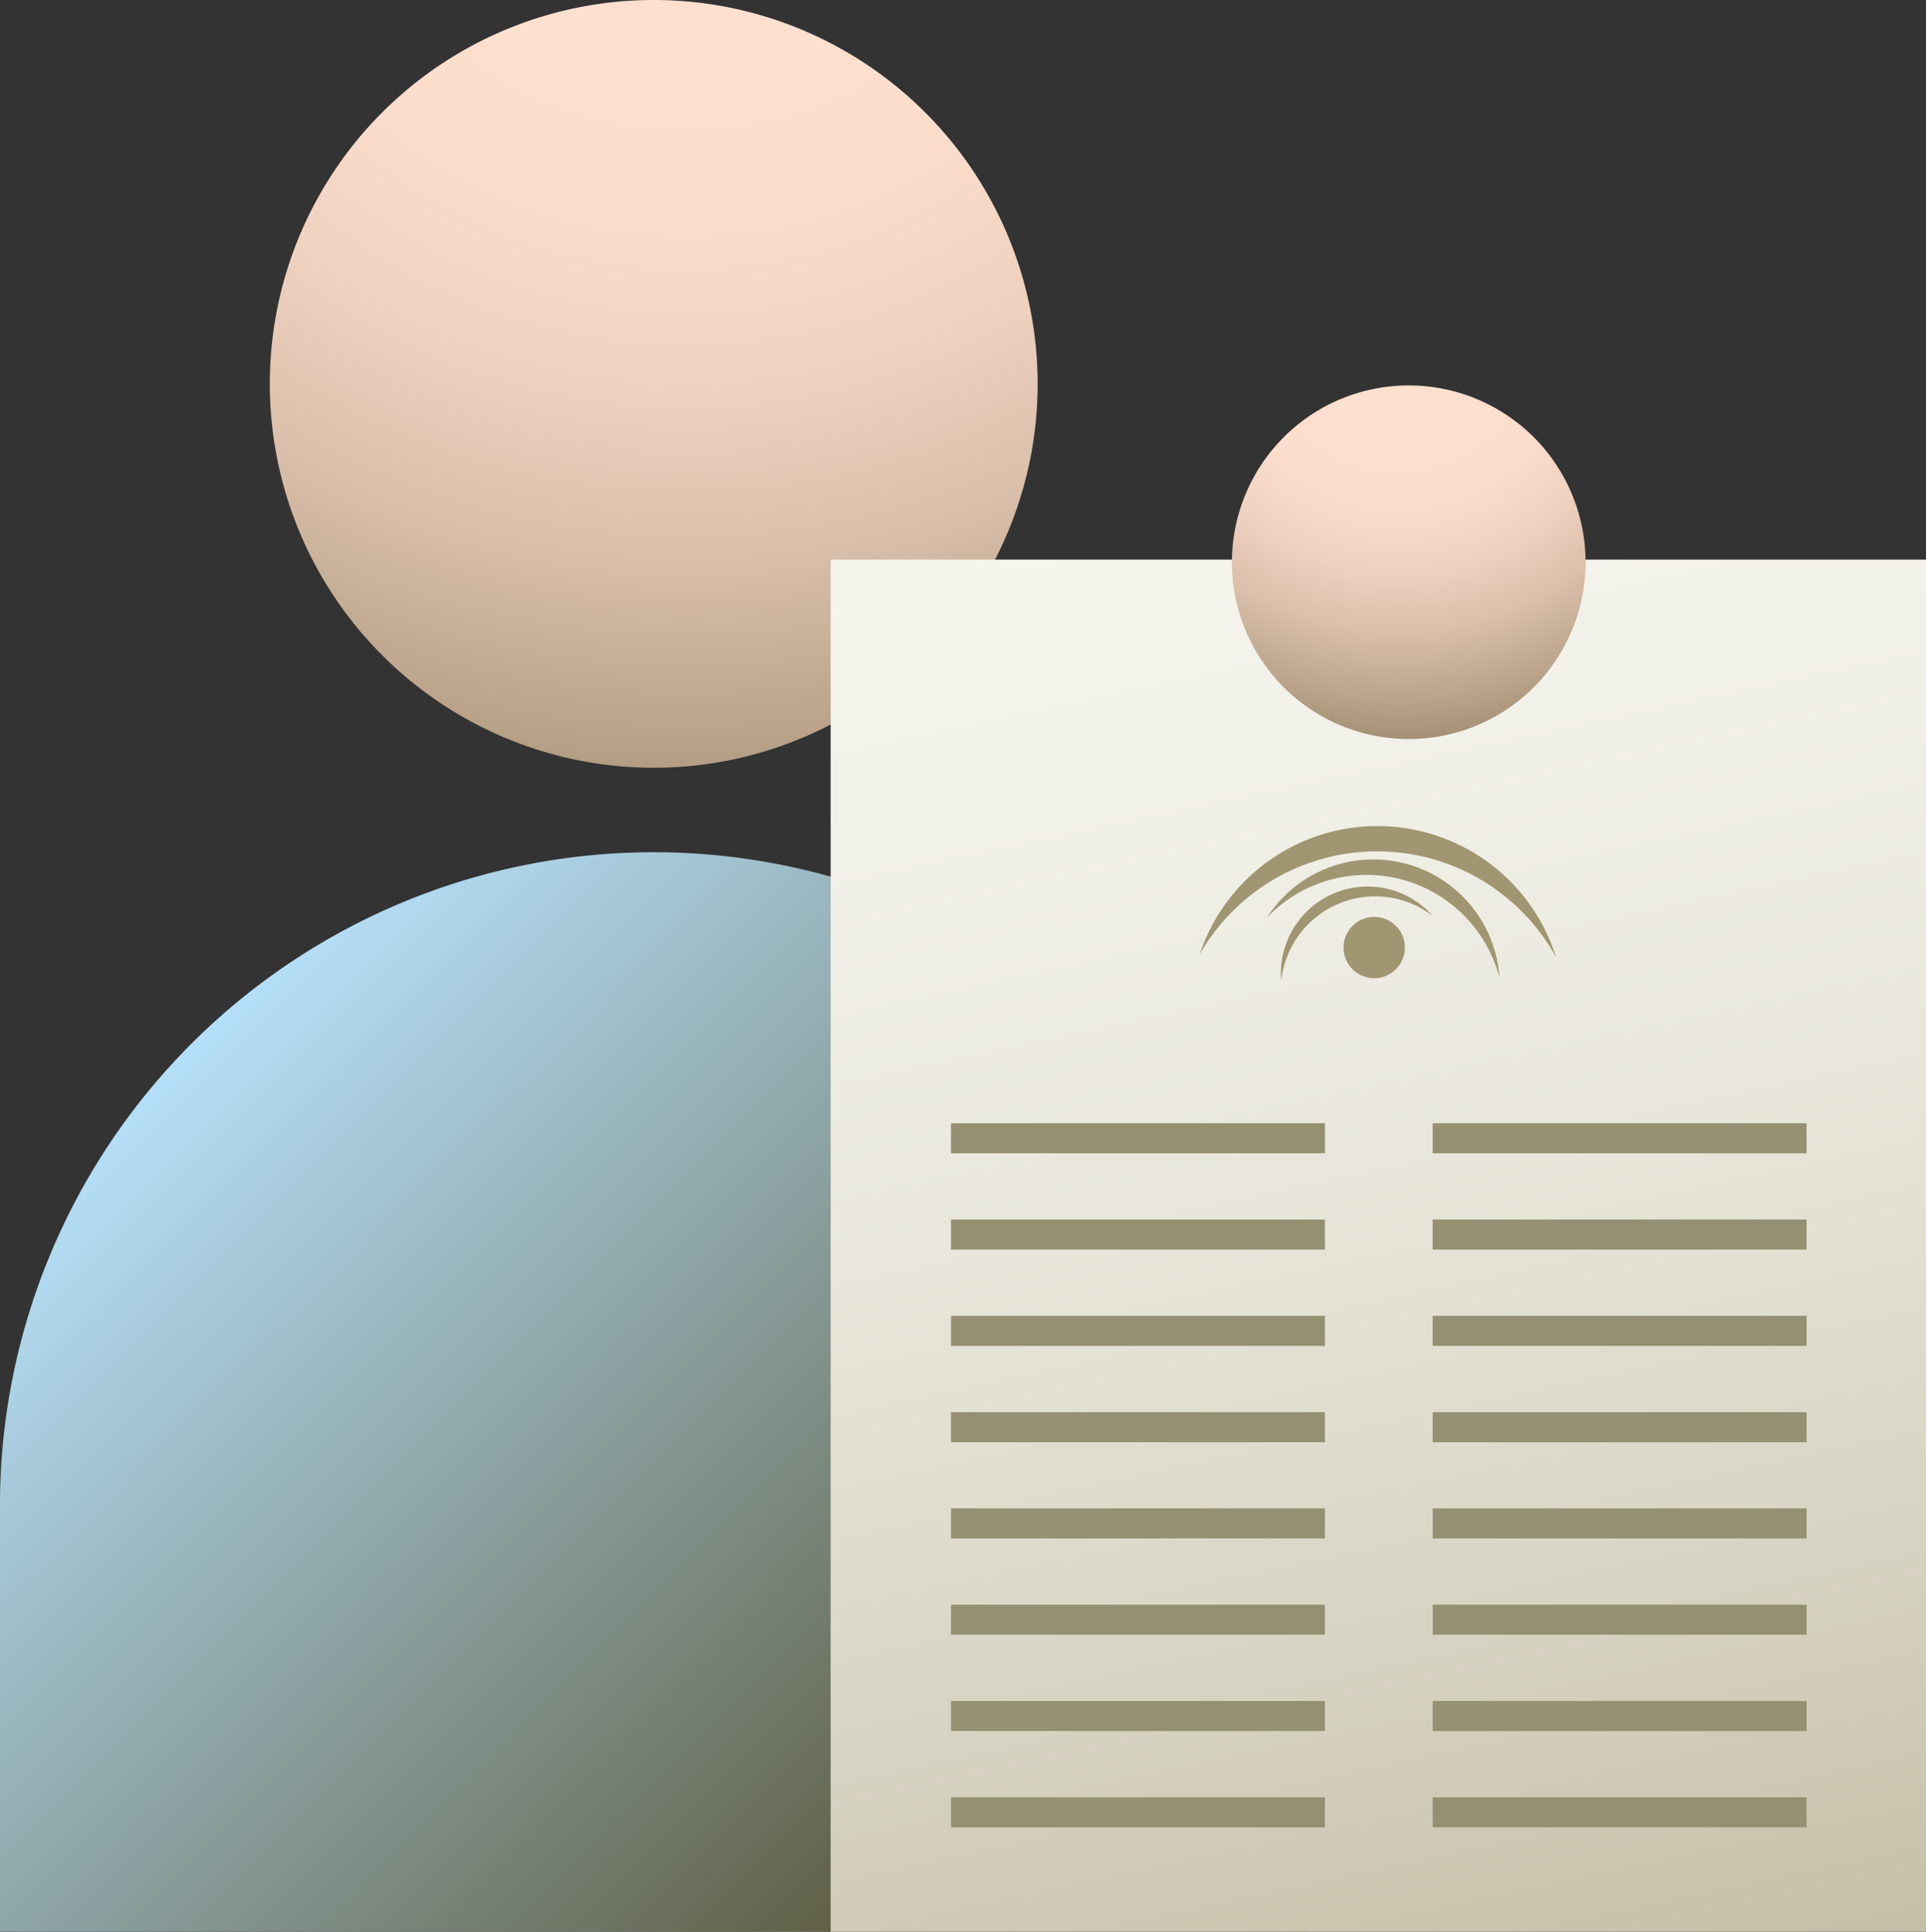 <svg xmlns="http://www.w3.org/2000/svg" xmlns:xlink="http://www.w3.org/1999/xlink" width="185.17" height="185.74" viewBox="0 0 185.17 185.74"><rect x="0" y="0" width="185.17" height="185.74" fill="#333333" stroke="none"/><defs><style>.cls-1{fill:url(#radial-gradient);}.cls-2{fill:url(#linear-gradient);}.cls-3{fill:none;}.cls-4{fill:url(#radial-gradient-2);}.cls-5{clip-path:url(#clip-path);}.cls-6{clip-path:url(#clip-path-2);}.cls-7{fill:url(#linear-gradient-3);}.cls-8{clip-path:url(#clip-path-3);}.cls-9{fill:#969072;}.cls-10{clip-path:url(#clip-path-4);}.cls-11{fill:#a09671;}</style><radialGradient id="radial-gradient" cx="66.1" cy="-23.17" r="174.24" gradientUnits="userSpaceOnUse"><stop offset="0" stop-color="#ffe0cf"/><stop offset="0.17" stop-color="#ffe0cf"/><stop offset="0.26" stop-color="#fbdccb"/><stop offset="0.35" stop-color="#eed1bf"/><stop offset="0.44" stop-color="#dabfaa"/><stop offset="0.53" stop-color="#bda68d"/><stop offset="0.63" stop-color="#978568"/><stop offset="0.72" stop-color="#6a5e3c"/><stop offset="0.77" stop-color="#4d441f"/></radialGradient><linearGradient id="linear-gradient" x1="12.1" y1="101.13" x2="104.88" y2="193.91" gradientUnits="userSpaceOnUse"><stop offset="0" stop-color="#b8e4ff"/><stop offset="1" stop-color="#4d441f"/></linearGradient><radialGradient id="radial-gradient-2" cx="134.44" cy="31.78" r="66.11" xlink:href="#radial-gradient"/><clipPath id="clip-path"><path class="cls-1" d="M25.94,36.9A36.91,36.91,0,1,0,62.84,0a36.9,36.9,0,0,0-36.9,36.9"/></clipPath><clipPath id="clip-path-2"><path class="cls-2" d="M0,144v41.72H125.69V144A62.85,62.85,0,0,0,0,144"/></clipPath><linearGradient id="linear-gradient-3" x1="115.78" y1="41.35" x2="161.62" y2="256.16" gradientUnits="userSpaceOnUse"><stop offset="0" stop-color="#f6f5ee"/><stop offset="0.15" stop-color="#f2f1e9"/><stop offset="0.34" stop-color="#e8e6da"/><stop offset="0.54" stop-color="#d7d3c2"/><stop offset="0.76" stop-color="#c0b99f"/><stop offset="0.98" stop-color="#a29874"/><stop offset="1" stop-color="#a09671"/></linearGradient><clipPath id="clip-path-3"><rect class="cls-3" y="0.01" width="185.17" height="185.73"/></clipPath><clipPath id="clip-path-4"><path class="cls-4" d="M118.44,54.06a17,17,0,1,0,17-17,17,17,0,0,0-17,17"/></clipPath></defs><g id="Capa_2" data-name="Capa 2"><g id="Layer_1" data-name="Layer 1"><path class="cls-1" d="M25.94,36.9A36.91,36.91,0,1,0,62.84,0a36.9,36.9,0,0,0-36.9,36.9"/><path class="cls-2" d="M0,144v41.72H125.69V144A62.85,62.85,0,0,0,0,144"/><rect class="cls-7" x="79.86" y="53.81" width="105.31" height="131.93"/><g class="cls-8"><rect class="cls-9" x="91.43" y="108" width="35.95" height="2.89"/><rect class="cls-9" x="91.43" y="117.26" width="35.95" height="2.89"/><rect class="cls-9" x="91.43" y="126.52" width="35.95" height="2.89"/><rect class="cls-9" x="91.43" y="135.78" width="35.95" height="2.89"/><rect class="cls-9" x="91.43" y="145.03" width="35.95" height="2.89"/><rect class="cls-9" x="91.43" y="154.29" width="35.95" height="2.89"/><rect class="cls-9" x="91.43" y="163.55" width="35.95" height="2.89"/><rect class="cls-9" x="91.43" y="172.81" width="35.95" height="2.89"/><rect class="cls-9" x="137.74" y="108" width="35.95" height="2.89"/><rect class="cls-9" x="137.74" y="117.26" width="35.95" height="2.89"/><rect class="cls-9" x="137.74" y="126.52" width="35.95" height="2.89"/><rect class="cls-9" x="137.74" y="135.78" width="35.95" height="2.89"/><rect class="cls-9" x="137.74" y="145.03" width="35.95" height="2.89"/><rect class="cls-9" x="137.74" y="154.29" width="35.95" height="2.89"/><rect class="cls-9" x="137.74" y="163.55" width="35.95" height="2.89"/><rect class="cls-9" x="137.74" y="172.81" width="35.95" height="2.89"/></g><path class="cls-4" d="M118.44,54.06a17,17,0,1,0,17-17,17,17,0,0,0-17,17"/><circle class="cls-11" cx="132.12" cy="91.11" r="2.95"/><path class="cls-11" d="M132.6,81.86a19.64,19.64,0,0,1,17,10.17,18,18,0,0,0-34.25-.29A19.65,19.65,0,0,1,132.6,81.86Z"/><path class="cls-11" d="M134.68,84.54A13.23,13.23,0,0,1,144.16,94a12.15,12.15,0,0,0-22.34-5.79A13.23,13.23,0,0,1,134.68,84.54Z"/><path class="cls-11" d="M128.64,86.92a9.07,9.07,0,0,1,9.1,1.14,8.34,8.34,0,0,0-14.56,6.23A9.08,9.08,0,0,1,128.64,86.92Z"/></g></g></svg>
